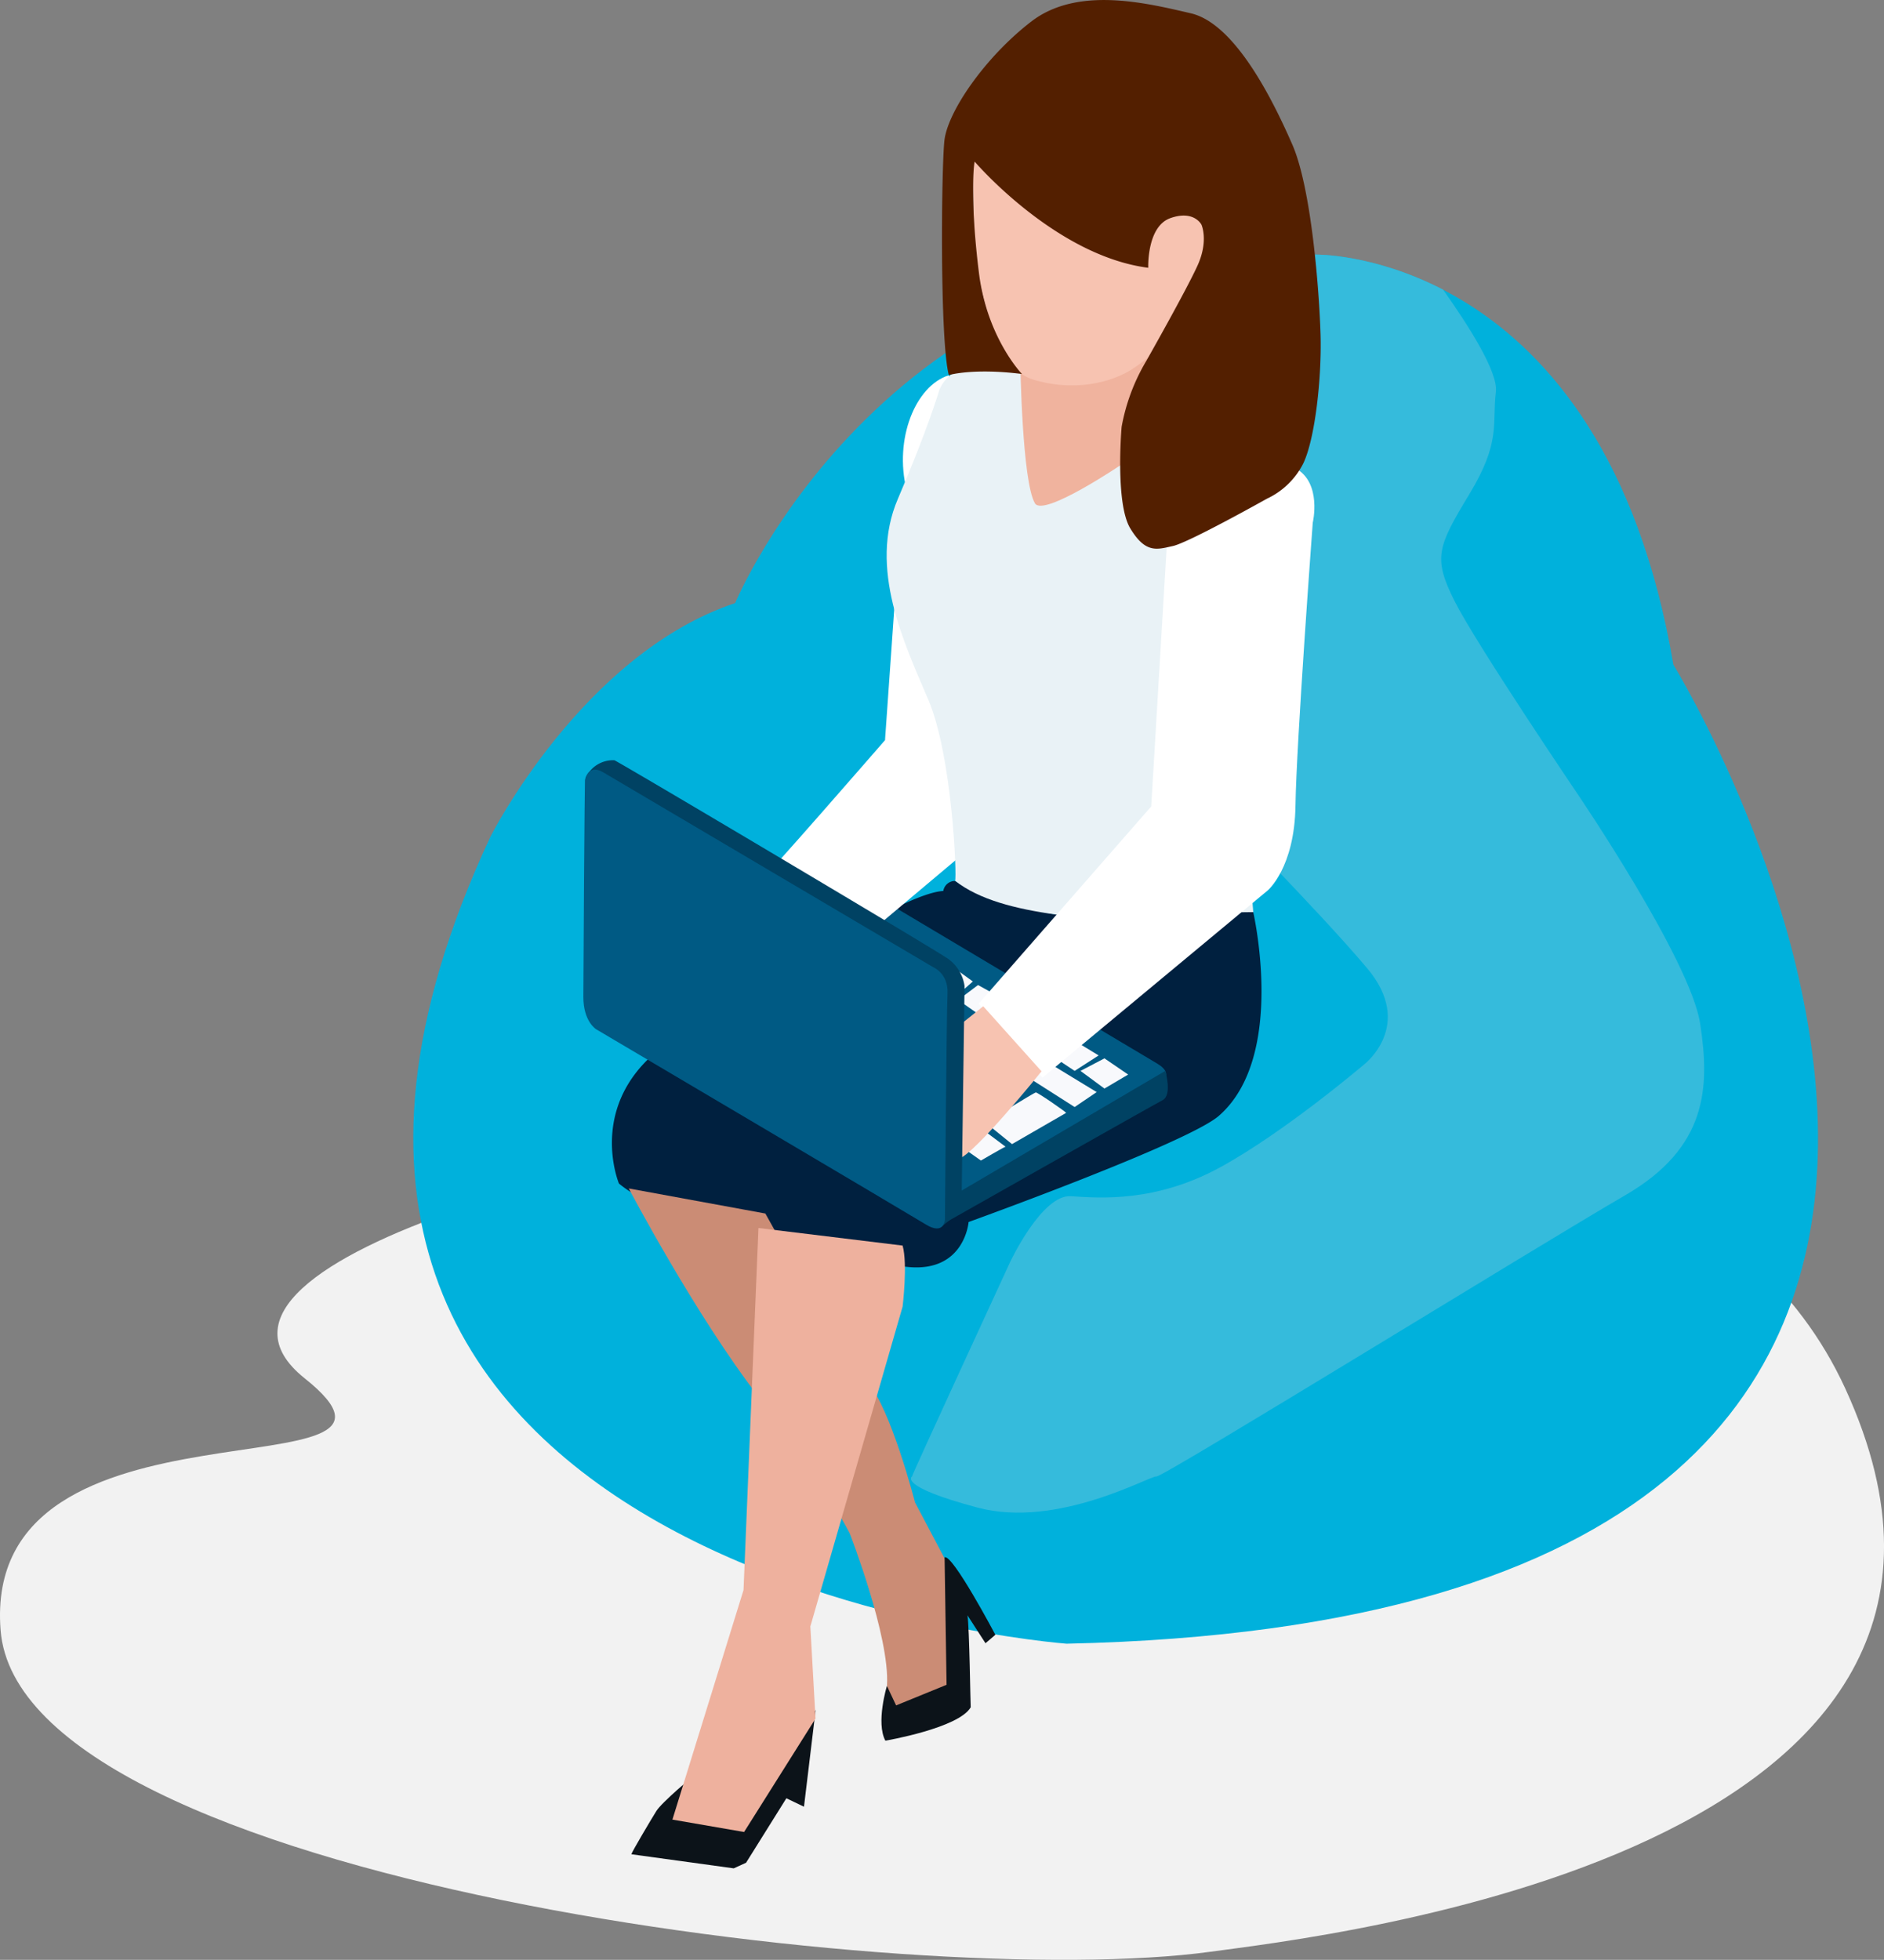 <svg xmlns="http://www.w3.org/2000/svg" viewBox="0 0 535.15 556.51"><rect x="0" y="0" width="535.15" height="556.51" fill="#808080" stroke="none"/><defs><style>.cls-5{fill:#005a84}.cls-6{fill:#fff}.cls-7{fill:#004263}.cls-10{fill:#f7c3b1}</style></defs><g id="Слой_2" data-name="Слой 2"><g id="Слой_1-2" data-name="Слой 1"><path fill="#f2f2f2" d="M244.22 319.81c6.8-.25 226.52-41.75 279.92 74.45C585 526.62 375.33 549.9 343.87 554.21 260.44 565.67 5.78 534.2.17 462.92S130 426.05 86.54 391.38s108.13-69.78 157.68-71.57z"/><path fill="#00b1dc" d="M373.87 72.31s81.52-1.23 101.45 116.43c0 0 167 270.68-172.37 278 0 0-261.42-19.53-163.68-229.08 0 0 26.06-51.86 69.54-66.41 0 .05 44.19-106.56 165.06-98.94z"/><path fill="#35bbdc" d="M482.93 290.67c-2.76-18.05-34.82-65.21-34.82-65.21s-28.92-42.74-35-54.9-4.79-15.29 4.24-30.21 6.45-19.71 7.55-29.11c.67-5.66-7.95-19.06-15-29-19.76-10.19-36-9.94-36-9.94q-6-.33-11.68-.33c-7.65 1.72-17.93 1.09-19.67 1.55-2.76.74 0 152.72 0 152.72s32.24 32.56 45.84 48.76-.93 27.27-.93 27.27-22.29 19-40.71 29.11-34.26 8.84-42.55 8.29-17.32 18.79-17.32 18.79-27.82 60.24-27.82 60.79c0 0-4.24 2.76 18.61 8.84s49.19-9.21 50.84-8.84 109.43-66.14 133-79.77 24.19-30.75 21.42-48.81z"/><path fill="#00203f" d="M355.82 258.25s9.88 41.56-9.58 58.58c-8.84 7.74-71.11 30.17-71.11 30.17s-1.11 14.25-17.07 12.78-66.57-10.56-82.25-23.71c0 0-10.5-25.1 16.66-41.75C220.72 277 256.71 253.6 267.94 253a3.38 3.38 0 013.35-2.85s27.97 18.6 84.53 8.1z"/><path d="M272.67 339.55l56-31.56s5.77-2.58 0-6L254 257.53l-6.61 2.56z" class="cls-5"/><path d="M271.44 244.25l-28.92 24.32s-29.29-16.4-28.13-16.77 37-41.63 37-41.63L254.5 166c.18-3.95 5.86-15.42 3-26.94-3.55-14.33 2.48-29.51 12-32.49l4.42 105.86z" class="cls-6"/><path d="M331 304.09s2.06 6.85-.78 8.32-61.62 34.73-61.62 34.73l-.58-6.05z" class="cls-7"/><path fill="#e9f2f6" d="M271.29 250.1c.55-.92-.77-35.33-7.58-51.35s-17.14-37.4-8.66-57.11 11.79-30.95 11.79-30.95 2.39-6.45 9-5.9 20.63.74 20.63.74l48.08 21.74L356 259l-55.85.72c-11.76-1.62-22.1-4.28-28.86-9.62z"/><path d="M311.51 310.11l-6.26 4.24-13.19-8.41 6.01-4.01 13.44 8.18zm2.21-1.01l6.73-3.97-6.73-4.6-6.81 3.56 6.81 5.01zm-1.65-9.4l-6.82 4.39-5.9-3.93 6.36-4.33 6.36 3.87zm-9.22 16.3c-.36-.46-8.19-5.89-8.65-5.8s-14.28 8.57-14.28 8.57l7.54 6.11zm-17.22 9.62c-.28 0-7 3.92-7 3.92l-4.7-3.31 6-4.88zm-7.83-45.91l-5.62 4.24 6.82 4.79 6.17-4.98-7.37-4.05zm-6.17-4.42l4.7 3.41-2.4 2.12-4.6-3.14 2.3-2.39z" fill="#f8f9fc"/><path d="M278 285l18.12 21 64-53.18s7.61-6.39 7.86-24.08 4.91-80.32 4.91-80.32 2.7-11.3-4.91-15.47l-36.54 21.62L327 229z" class="cls-6"/><path d="M295.85 304.21S276.7 327.89 272.39 329l-.93-37 7.83-6.26z" class="cls-10"/><path d="M273.1 343.73l.88-63.74a11.55 11.55 0 00-4.56-7.65c-4.1-2.9-94.17-56.34-94.91-56.46a8.52 8.52 0 00-8.15 5l99.56 58.91 1.47 68.57z" class="cls-7"/><path d="M166.16 221.5c.09-.6 1.11-4.61 5.16-2.21l93.77 55.36s4.33 1.75 4.05 7.46-.73 64.2-.73 64.2-.19 4.6-5.44 1.38-93.68-55.45-93.68-55.45-3.59-2.21-3.59-9.12.37-61.02.46-61.62z" class="cls-5"/><path fill="#cb8c75" d="M178.6 337.47s19 36.1 37 59.32 25.79 38.68 25.79 38.68 11.42 29.35 10.56 43.11l.61 6.75 14.49-2.08 6.14-3.32-4.19-36.11-9.09-17.19s-6.88-26.77-13.51-34.14-29-47.9-29-47.9z"/><path d="M251.93 478.73s-3.19 10.44-.44 15.55c0 0 20.78-3.54 24.24-9.48-.07-.19-.37-22.93-.92-26.12l5.12 7.93 2.8-2.4s-12.16-23-14.42-22l.56 36.2-14.33 5.85zM197 504.25s-9 7.49-10.56 10-6.86 11.42-7.1 12.28l29.08 4 3.5-1.59 11.45-18.31 5 2.4 3.31-27.45-21.31 30.83-18-2.16z" fill="#0c1319"/><path fill="#eeb19e" d="M215.44 348.7l-4.24 102.8-20.2 65.19 20.36 3.52L231.65 488l-1.47-26.16L256.39 371s1.47-12 0-17.31z"/><path fill="#f0b39e" d="M289.81 102.77s.5 34 4.17 40.16c2.4 4 24.62-11.05 24.62-11.05l9.71-32.43z"/><path d="M276.39 42.89s-.25 27.82 1.53 35.56 5.29 26.16 15.42 29.29 20.08 1.66 27.08-2.21A40.7 40.7 0 00332.21 95l17.18-31.69z" class="cls-10"/><path fill="#531f00" d="M318.6 121.19s-1.9 21.67 2.46 28.86 7.56 6 12.1 5 26.71-13.44 26.71-13.44a22 22 0 0010.32-10c3.38-7.06 5.28-24.44 4.91-36.72s-2.58-41.39-8-53.8-16.19-34.37-28.84-37.31S306.08-4 292.94 6.11 269.11 31.78 268.25 40s-1.32 56.56 1.26 66.51c0 0 6.87-2.06 20.78-.31 0 0-9.91-10.24-12.21-28.62-2.38-19-1.66-29.69-1.23-31.69 0 0 22.87 26.75 49.31 30.15 0 0-.46-11.69 6.26-14.09s8.85 1.84 8.85 1.84 2.11 4.52-1.11 11.61-14.55 27.08-14.55 27.08a55.88 55.88 0 00-7.01 18.71z"/></g></g></svg>